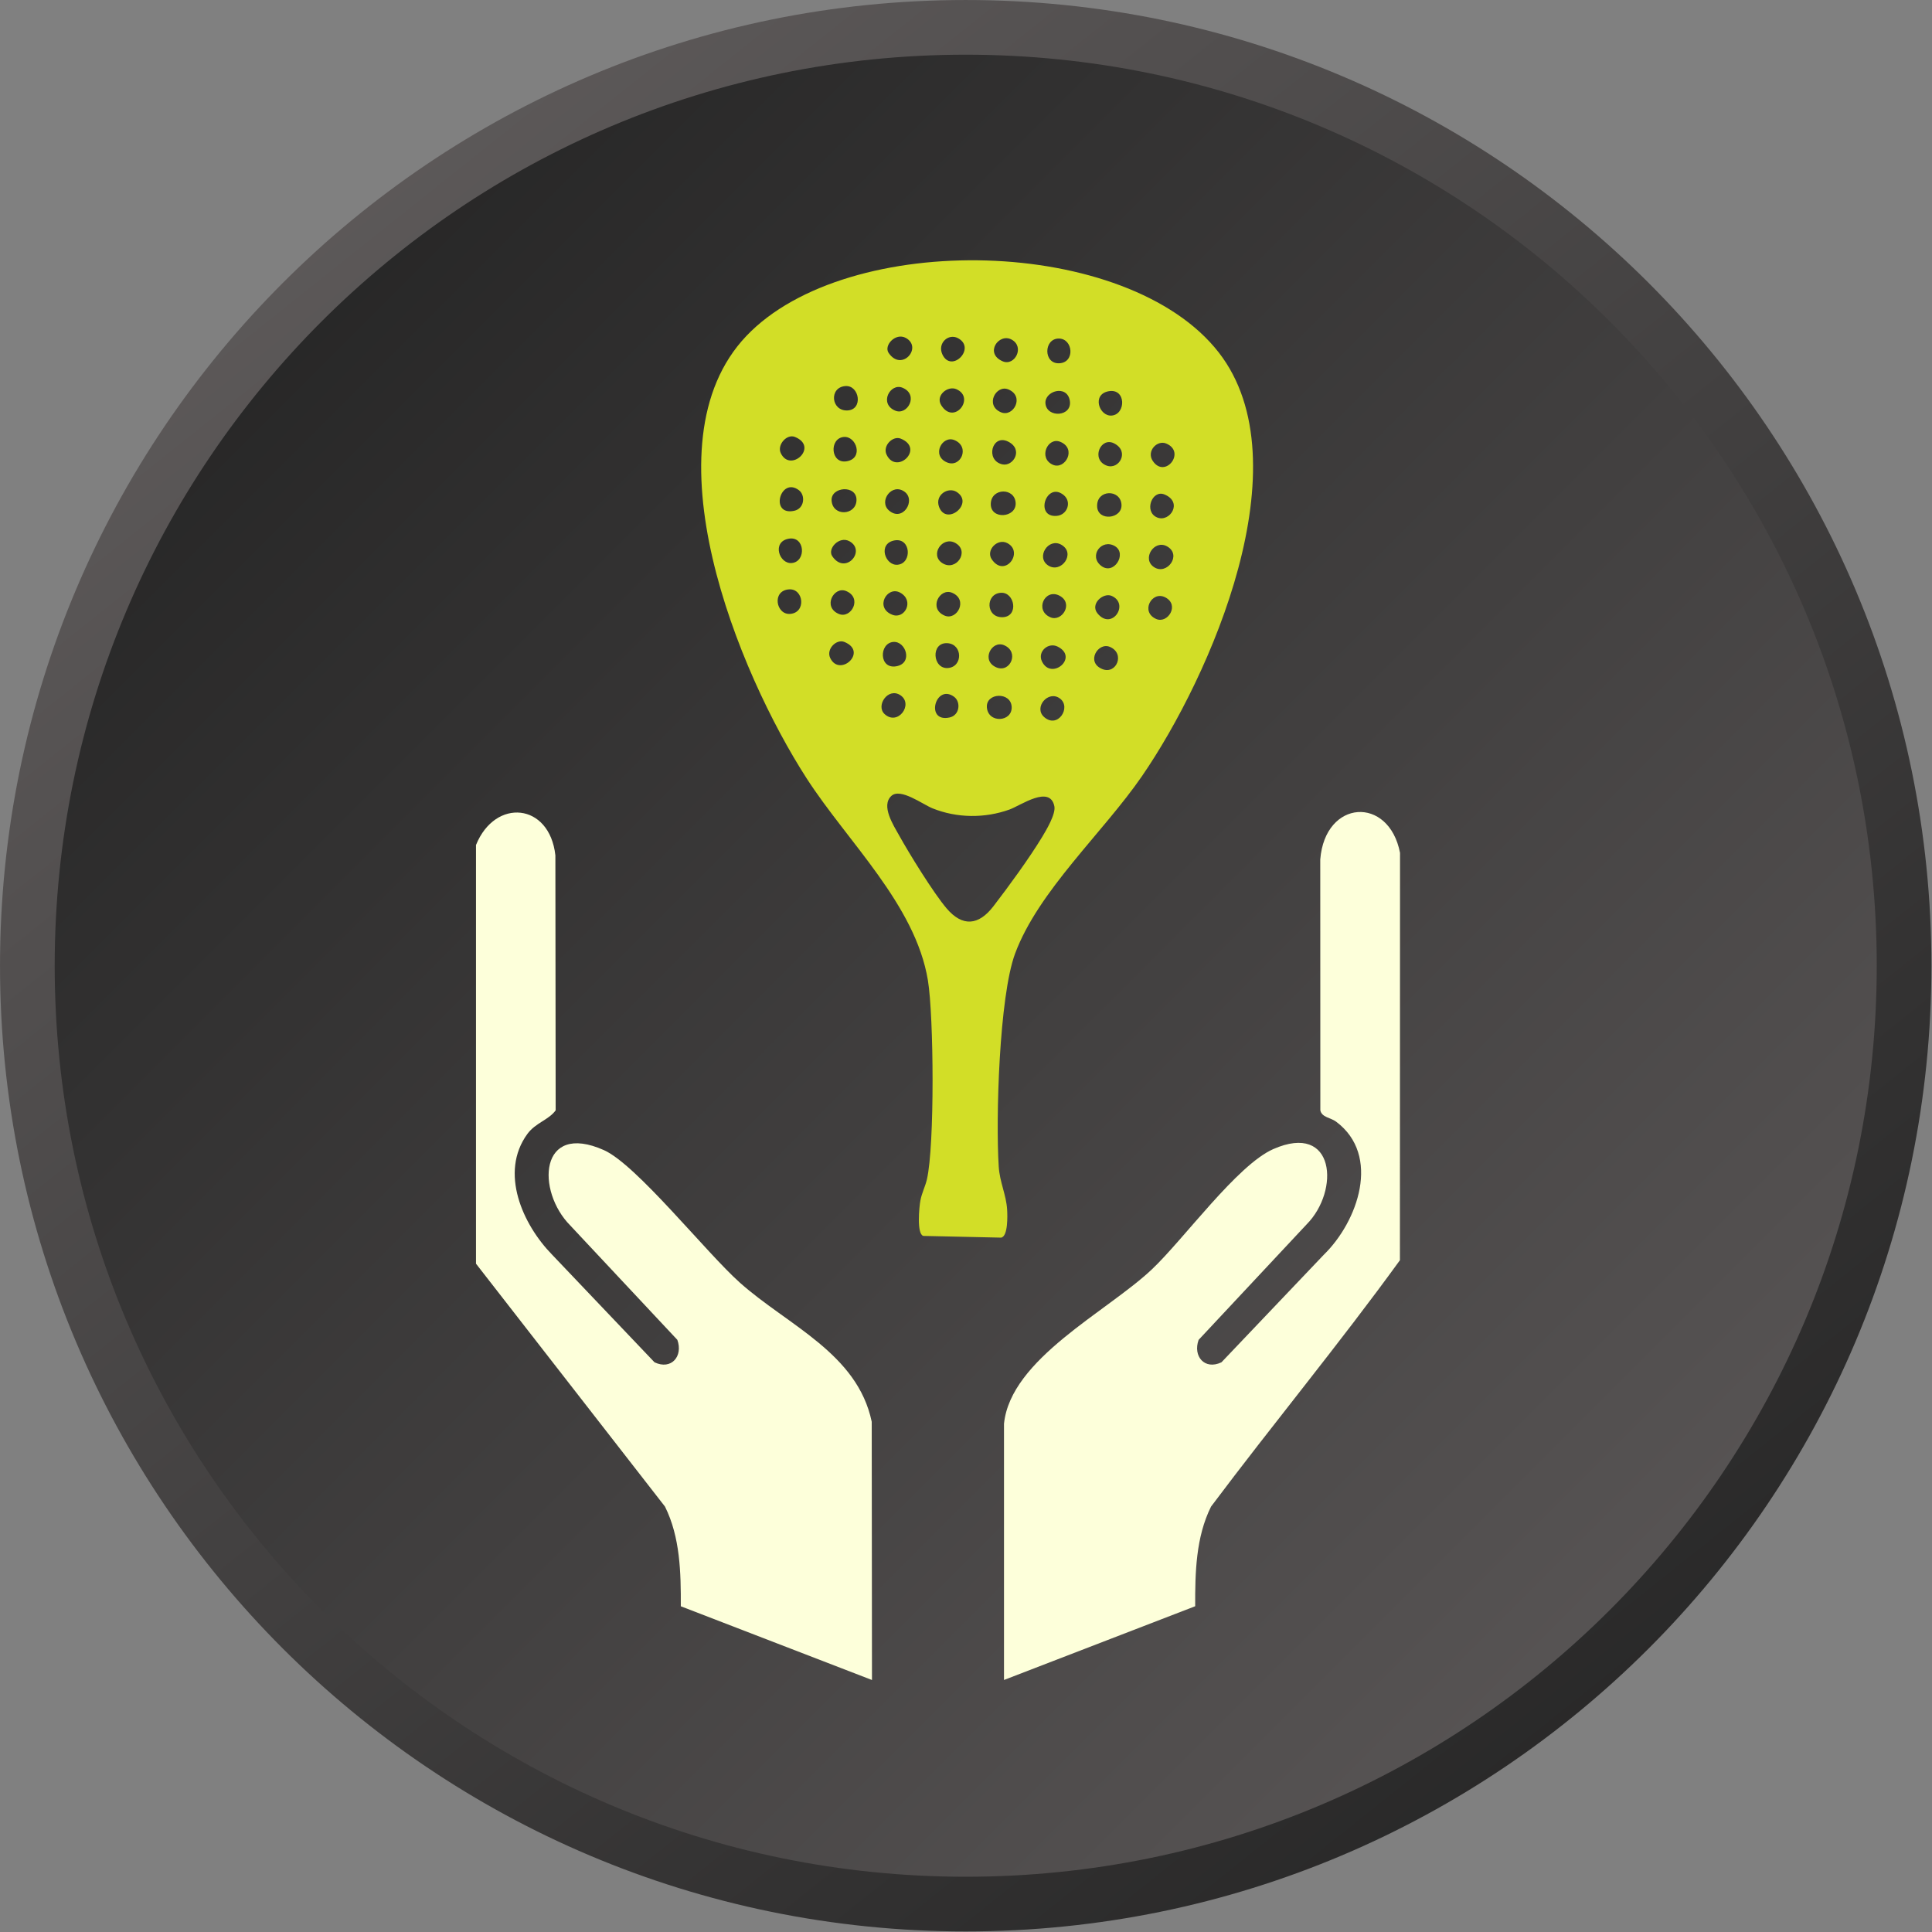 <svg width="69" height="69" viewBox="0 0 69 69" fill="none" xmlns="http://www.w3.org/2000/svg">
<rect x="0" y="0" width="69" height="69" fill="#808080" stroke="none"/>
<g clip-path="url(#clip0_8097_1600)">
<path d="M34.49 0.977C52.999 0.977 68.003 15.981 68.003 34.49C68.003 52.999 52.999 68.003 34.49 68.003C15.981 68.003 0.977 52.999 0.977 34.49C0.977 15.981 15.981 0.977 34.49 0.977Z" fill="url(#paint0_linear_8097_1600)" stroke="url(#paint1_linear_8097_1600)" stroke-width="1.953"/>
<path d="M35.754 44.201L32.975 44.14C32.734 44.071 32.828 43.104 32.871 42.878C32.923 42.599 33.044 42.38 33.104 42.12C33.384 40.91 33.351 36.291 33.139 35.009C32.692 32.308 30.27 30.065 28.808 27.798C26.381 24.037 22.991 15.851 26.656 11.999C30.27 8.199 40.283 8.413 43.529 12.591C46.591 16.535 43.233 24.159 40.785 27.719C39.401 29.732 37.084 31.817 36.253 34.057C35.686 35.585 35.558 39.953 35.669 41.665C35.705 42.228 35.937 42.667 35.969 43.203C35.982 43.422 36.003 44.158 35.754 44.201ZM37.816 12.091C37.272 12.089 37.257 13.001 37.831 12.974C38.406 12.948 38.323 12.092 37.816 12.091ZM39.71 14.841C40.216 14.79 40.219 13.864 39.599 13.972C38.978 14.08 39.258 14.886 39.71 14.841ZM41.65 15.84C41.326 15.705 40.94 16.111 41.167 16.457C41.601 17.117 42.374 16.143 41.65 15.84ZM36.133 12.13C35.676 11.875 35.142 12.623 35.816 12.906C36.237 13.083 36.607 12.394 36.133 12.13ZM37.338 14.416C37.391 14.938 38.31 14.888 38.207 14.304C38.103 13.72 37.293 13.965 37.338 14.416ZM39.786 15.833C39.303 15.591 38.954 16.412 39.522 16.628C39.963 16.796 40.36 16.12 39.786 15.833ZM41.587 17.659C41.143 17.478 40.845 18.278 41.325 18.48C41.778 18.67 42.264 17.934 41.587 17.659ZM34.217 12.079C33.874 11.893 33.469 12.257 33.657 12.659C33.979 13.345 34.878 12.437 34.217 12.079ZM36.014 13.908C35.575 13.724 35.161 14.479 35.753 14.726C36.193 14.91 36.606 14.155 36.014 13.908ZM37.87 15.78C37.414 15.59 37.067 16.367 37.606 16.6C38.037 16.787 38.468 16.03 37.87 15.78ZM40.053 18.015C40.013 17.466 39.169 17.474 39.183 18.078C39.194 18.634 40.093 18.539 40.053 18.015ZM41.679 19.512C41.221 19.257 40.766 19.962 41.217 20.256C41.68 20.557 42.222 19.814 41.679 19.512ZM32.353 12.07C31.988 11.867 31.555 12.336 31.736 12.603C32.204 13.295 32.963 12.41 32.353 12.07ZM34.153 13.898C33.846 13.767 33.399 14.126 33.615 14.472C34.075 15.209 34.853 14.198 34.153 13.898ZM36.006 15.772C35.431 15.484 35.177 16.439 35.793 16.583C36.187 16.676 36.566 16.053 36.006 15.772ZM37.989 17.681C37.367 17.173 36.938 18.493 37.742 18.424C38.117 18.392 38.288 17.926 37.989 17.681ZM39.815 19.503C39.347 19.229 38.879 19.843 39.316 20.199C39.773 20.575 40.271 19.77 39.815 19.503ZM41.617 21.334C41.133 21.083 40.713 21.863 41.299 22.109C41.708 22.28 42.138 21.604 41.617 21.334ZM32.234 13.848C31.794 13.664 31.381 14.419 31.972 14.666C32.412 14.85 32.826 14.095 32.234 13.848ZM34.089 15.719C33.648 15.534 33.252 16.277 33.823 16.515C34.316 16.72 34.655 15.955 34.089 15.719ZM36.273 17.954C36.233 17.413 35.422 17.423 35.386 17.97C35.347 18.577 36.314 18.504 36.273 17.954ZM37.899 19.452C37.44 19.197 36.986 19.902 37.436 20.196C37.899 20.497 38.442 19.754 37.899 19.452ZM39.7 21.281C39.404 21.153 38.926 21.565 39.193 21.902C39.703 22.543 40.358 21.566 39.7 21.281ZM30.193 13.788C29.606 13.831 29.675 14.675 30.257 14.659C30.839 14.643 30.698 13.751 30.193 13.788ZM32.171 15.666C31.888 15.55 31.513 15.919 31.663 16.237C32.017 16.98 33.038 16.021 32.171 15.666ZM34.171 17.572C33.867 17.373 33.377 17.676 33.539 18.107C33.802 18.797 34.801 17.985 34.171 17.572ZM35.982 19.4C35.627 19.207 35.199 19.651 35.42 19.976C35.885 20.658 36.579 19.722 35.982 19.4ZM37.836 21.273C37.318 21.002 36.933 21.803 37.519 22.048C37.926 22.218 38.358 21.546 37.836 21.273ZM39.636 23.102C39.211 22.925 38.77 23.656 39.372 23.897C39.874 24.098 40.195 23.336 39.636 23.102ZM30.131 15.606C29.609 15.658 29.658 16.578 30.243 16.474C30.855 16.366 30.582 15.56 30.131 15.606ZM32.31 17.565C31.856 17.227 31.368 17.903 31.748 18.231C32.239 18.656 32.722 17.872 32.31 17.565ZM34.12 19.392C33.655 19.132 33.195 19.819 33.656 20.112C34.145 20.424 34.648 19.687 34.12 19.392ZM35.74 21.171C35.188 21.212 35.203 22.058 35.804 22.043C36.398 22.027 36.243 21.134 35.74 21.171ZM37.773 23.093C37.437 22.925 37.046 23.272 37.211 23.619C37.545 24.321 38.546 23.481 37.773 23.093ZM28.391 15.605C28.099 15.486 27.749 15.887 27.882 16.177C28.22 16.91 29.261 15.959 28.391 15.605ZM29.7 17.881C29.744 18.459 30.573 18.41 30.589 17.865C30.605 17.301 29.662 17.378 29.7 17.881ZM32.061 20.169C32.583 20.116 32.533 19.197 31.949 19.3C31.337 19.409 31.61 20.215 32.061 20.169ZM34.001 21.169C33.561 20.985 33.147 21.74 33.739 21.987C34.179 22.171 34.593 21.416 34.001 21.169ZM35.856 23.041C35.414 22.856 35.019 23.599 35.59 23.837C36.082 24.042 36.421 23.277 35.856 23.041ZM37.857 24.948C37.437 24.631 36.899 25.272 37.295 25.613C37.783 26.035 38.27 25.258 37.857 24.948ZM28.53 17.505C27.866 17.011 27.477 18.433 28.363 18.243C28.736 18.164 28.772 17.685 28.53 17.505ZM30.339 19.331C29.974 19.128 29.541 19.596 29.723 19.864C30.19 20.556 30.949 19.671 30.339 19.331ZM32.139 21.161C31.68 20.92 31.226 21.709 31.872 21.957C32.315 22.128 32.674 21.442 32.139 21.161ZM33.854 23.858C34.395 23.817 34.385 23.006 33.838 22.971C33.231 22.932 33.303 23.899 33.854 23.858ZM35.246 25.263C35.289 25.844 36.156 25.79 36.131 25.247C36.106 24.697 35.207 24.735 35.246 25.263ZM28.28 20.108C28.803 20.055 28.753 19.136 28.169 19.239C27.556 19.348 27.83 20.153 28.28 20.108ZM30.22 21.109C29.78 20.925 29.367 21.68 29.959 21.927C30.399 22.111 30.812 21.356 30.22 21.109ZM31.897 22.927C31.392 22.978 31.389 23.904 32.009 23.796C32.621 23.689 32.349 22.882 31.897 22.927ZM34.077 24.887C33.413 24.393 33.024 25.815 33.91 25.625C34.283 25.546 34.319 25.067 34.077 24.887ZM28.218 21.925C28.804 21.882 28.702 21.011 28.178 21.049C27.555 21.095 27.716 21.963 28.218 21.925ZM37.656 28.796C37.499 28.019 36.45 28.77 36.053 28.912C35.171 29.229 34.179 29.221 33.304 28.869C32.949 28.726 32.158 28.128 31.834 28.426C31.454 28.777 31.911 29.475 32.102 29.819C32.469 30.483 33.338 31.89 33.806 32.441C34.379 33.114 34.953 33.049 35.475 32.372C36.03 31.65 36.75 30.665 37.219 29.893C37.367 29.648 37.712 29.07 37.656 28.796ZM30.157 22.927C29.873 22.811 29.499 23.181 29.65 23.499C29.987 24.205 31.016 23.277 30.157 22.927ZM32.16 24.831C31.717 24.533 31.267 25.203 31.593 25.503C32.067 25.937 32.635 25.152 32.16 24.831Z" fill="#D2DE27"/>
<g clip-path="url(#clip1_8097_1600)">
<path d="M31.142 60L24.315 57.367C24.319 56.17 24.294 54.9 23.749 53.806L17 45.132V30.178C17.684 28.491 19.628 28.672 19.835 30.548L19.845 39.655C19.588 40.006 19.129 40.095 18.834 40.499C17.831 41.874 18.666 43.736 19.721 44.813L23.376 48.654C23.978 48.94 24.402 48.435 24.191 47.852L20.372 43.773C19.137 42.532 19.256 40.045 21.569 41.076C22.736 41.597 25.221 44.738 26.427 45.812C28.14 47.338 30.624 48.337 31.133 50.777L31.142 59.998V60Z" fill="#FDFFDA"/>
<path d="M42.684 57.366L35.857 59.999V50.85C36.091 48.529 39.536 46.85 41.141 45.332C42.277 44.258 44.186 41.605 45.474 41.039C47.689 40.065 47.859 42.526 46.664 43.729L42.808 47.852C42.597 48.436 43.021 48.94 43.623 48.654L47.278 44.813C48.493 43.63 49.335 41.268 47.718 40.059C47.527 39.916 47.203 39.906 47.155 39.654L47.152 30.695C47.324 28.545 49.604 28.412 50.001 30.458L49.997 45.008C47.83 47.998 45.468 50.851 43.252 53.806C42.707 54.899 42.682 56.169 42.685 57.367L42.684 57.366Z" fill="#FDFFDA"/>
</g>
</g>
<defs>
<linearGradient id="paint0_linear_8097_1600" x1="5.389" y1="5.389" x2="68.98" y2="68.98" gradientUnits="userSpaceOnUse">
<stop stop-color="#222222"/>
<stop offset="1" stop-color="#625E5E"/>
</linearGradient>
<linearGradient id="paint1_linear_8097_1600" x1="8.622" y1="4.09545e-07" x2="63.591" y2="68.98" gradientUnits="userSpaceOnUse">
<stop stop-color="#625E5E"/>
<stop offset="1" stop-color="#222222"/>
</linearGradient>
<clipPath id="clip0_8097_1600">
<rect width="68.98" height="68.98" fill="white"/>
</clipPath>
<clipPath id="clip1_8097_1600">
<rect width="33" height="31" fill="white" transform="translate(17 29)"/>
</clipPath>
</defs>
</svg>
